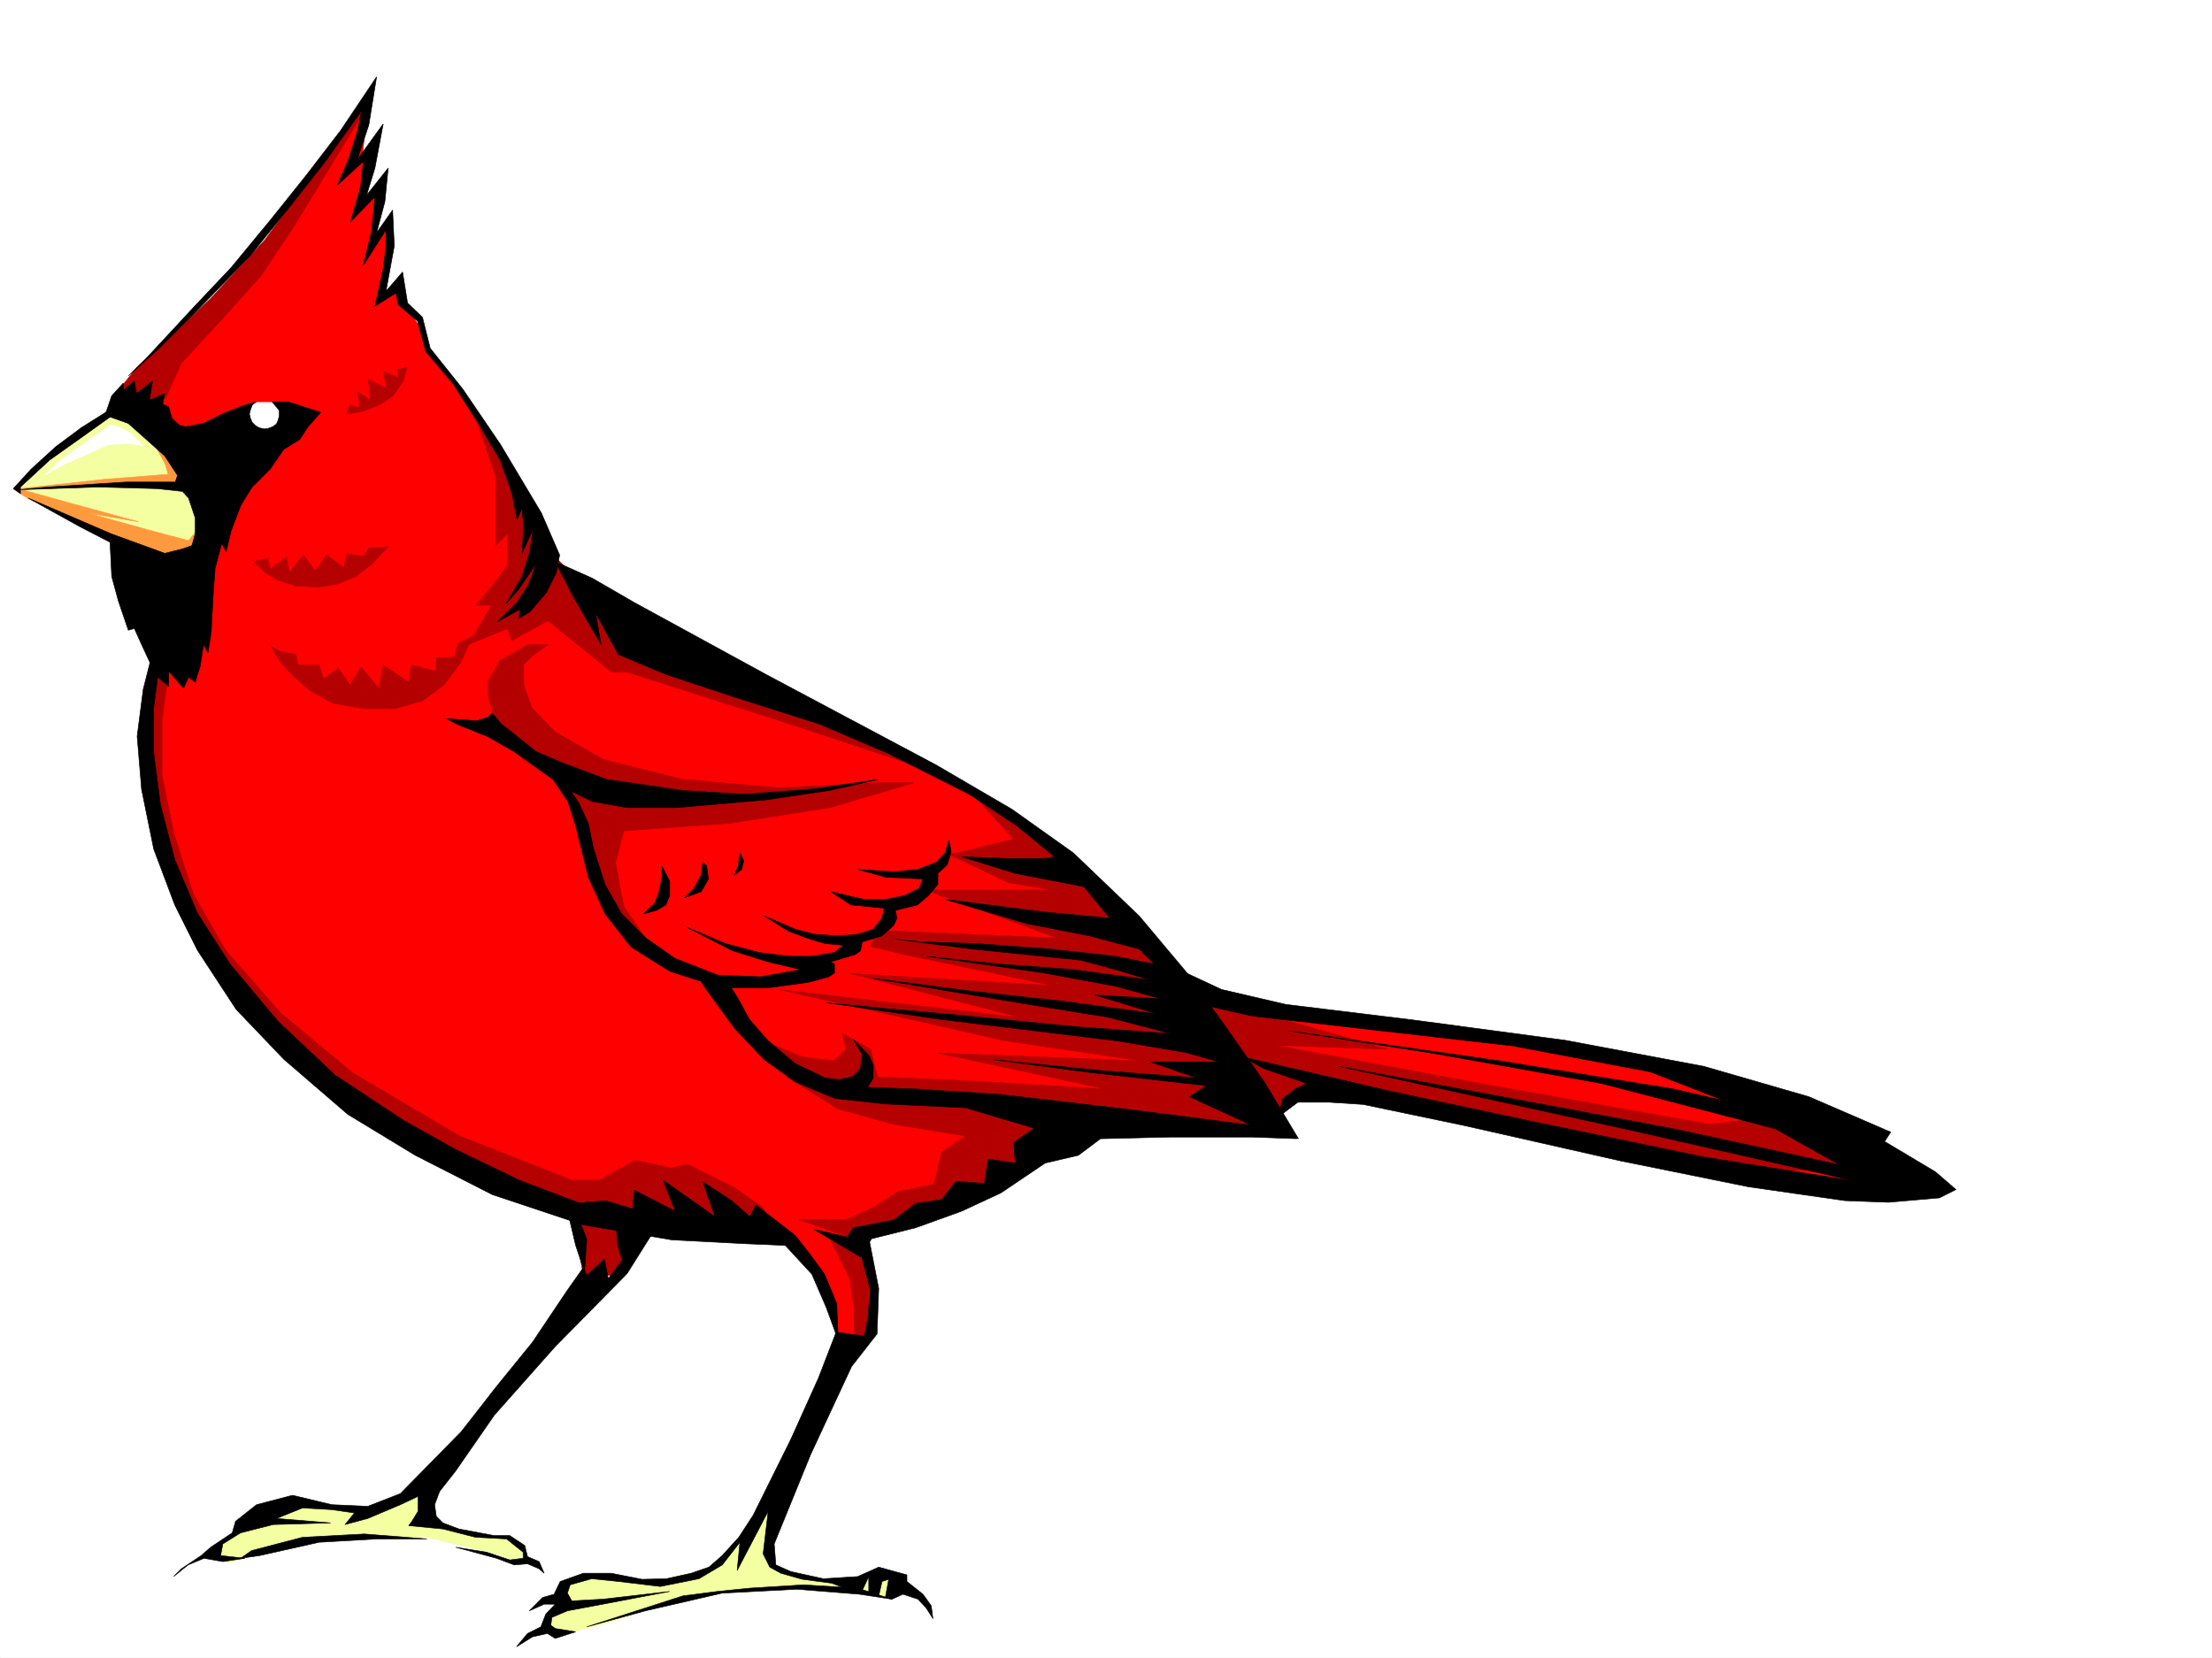 <svg xmlns="http://www.w3.org/2000/svg" width="2997.016" height="2246.297"><rect width="100%" height="100%" fill="#333333" stroke="none"/><defs><clipPath id="a"><path d="M0 0h2997v2244.137H0Zm0 0"/></clipPath></defs><path fill="#fff" d="M0 2246.297h2997.016V0H0Zm0 0"/><g clip-path="url(#a)" transform="translate(0 2.16)"><path fill="#fff" fill-rule="evenodd" stroke="#fff" stroke-linecap="square" stroke-linejoin="bevel" stroke-miterlimit="10" stroke-width=".743" d="M.742 2244.137h2995.531V-2.16H.743Zm0 0"/></g><path fill="#f3ffa1" fill-rule="evenodd" stroke="#f3ffa1" stroke-linecap="square" stroke-linejoin="bevel" stroke-miterlimit="10" stroke-width=".743" d="m1040.727 2027.57-29.993 44.965-34.445 42.656-23.969 16.5-53.215 15.72-59.941-6.723-38.945-1.528-26.977 3.754-15.015 25.492-17.204 33.707 17.204 13.45 24.007-5.981 41.953-11.223 104.868-33.703 87.703-11.261 113.113-1.489 68.934 12.75 25.496-11.261-6.024-18.692-26.195-6.762-31.477 12.747-68.933-1.528-38.238-11.219-12.707-18.73 2.226-26.2 26.98-70.417zm-748.532 68.934-2.23 12.707 20.957 8.25 21.742-8.25 85.434-21.7 89.89-4.5h70.418l95.914 23.227 28.465 11.223 8.992-4.496v-10.48l-8.992-12.747-24.715-4.496-56.925-8.21-33.747-15.016-12.707-42.696-58.453 21.739-38.203 5.984-80.937-14.977-47.192 21.739-6.765 14.234-27.723 12.707zm0 0"/><path fill="red" fill-rule="evenodd" stroke="red" stroke-linecap="square" stroke-linejoin="bevel" stroke-miterlimit="10" stroke-width=".743" d="m500.52 123.594-9.778 89.11 15.758-5.24-15.758 63.696 26.238-16.5-10.48 79.41 20.961-36.715v47.196l-10.48 53.176 21.738-15.72 9.738 31.438 21.738 31.473 4.496 25.457 47.938 58.414 58.453 84.652 57.672 104.864 5.242 47.937 148.383 89.149 242.734 126.566 175.325 84.652L1452.8 1166.98l116.125 110.106 52.472 62.91 105.649 26.941 185.805 26.235 248.011 26.2 206.758 58.413 158.121 89.149 36.715 42.695h-89.93l-169.304-21.738-279.485-62.914-233.035-53.176-41.957 10.48-21.7 37.457-79.448 10.48h-158.082l-58.457 20.997-62.91 52.433-110.887 47.938-95.914 26.195 21.738 63.656v62.95l-42.734 20.215-5.239-20.215-15.719-52.434-31.476-53.176-41.953-31.476-269.75-20.957-201.524-84.653-158.12-121.324-116.126-126.605-68.933-125.824-31.477-131.848V961l15.758-62.95-68.934-242.655 94.387-195.5 143.106-157.301 95.914-147.563zm0 0"/><path fill="#f3ffa1" fill-rule="evenodd" stroke="#f3ffa1" stroke-linecap="square" stroke-linejoin="bevel" stroke-miterlimit="10" stroke-width=".743" d="m19.473 663.645 31.476 17.203-.746-1.485 47.938 25.453 55.445 24.711 65.96 23.97 33.704-5.24 12.004-11.222 5.238-13.488v-18.73l-7.504-28.465-16.5-30.692-17.949-24.715-20.996-21.738-22.484-22.48-18.727-11.965-16.5-5.242-52.434 33.707-55.445 47.933zm0 0"/><path fill="#ff993d" fill-rule="evenodd" stroke="#ff993d" stroke-linecap="square" stroke-linejoin="bevel" stroke-miterlimit="10" stroke-width=".743" d="m29.95 663.645 67.448 18.69 90.672 24.75-69.675-12.003 89.148 24.711 47.937 12.746 8.993-11.223 8.25-12.003v32.96l-49.461 17.247-119.098-53.961-65.965-29.95-11.965-7.507Zm181.347-57.711 12.746 23.226 3.715 13.488-86.137 6.762-115.387 12.711 134.114-2.973 101.894 4.497-12.746-29.247-19.473-20.214zm0 0"/><path fill="#fff" fill-rule="evenodd" stroke="#fff" stroke-linecap="square" stroke-linejoin="bevel" stroke-miterlimit="10" stroke-width=".743" d="m61.426 643.39 26.98-14.976 59.196-26.195 24.71-1.524 21.743 3.008-16.461-15.719-14.274-8.25-13.488-3.754-43.441 29.954-26.235 19.511zm276.476-92.863 10.52-5.238h26.937l11.262 5.238v16.461l-16.5 26.98-32.219-16.46zm0 0"/><path fill="#b50000" fill-rule="evenodd" stroke="#b50000" stroke-linecap="square" stroke-linejoin="bevel" stroke-miterlimit="10" stroke-width=".743" d="m1318.688 1077.086 54.699 59.902-86.918 20.996 80.156 38.204 59.938 9.734H1254.25l178.336 65.14-243.516-10.476-9.734 21.738 42.695 10.477 204.532 42.699-274.95-16.5 231.512 59.941-328.168-38.203 307.168 69.637 183.578 26.98-274.953-10.48 227.016 48.68-189.559-11.22-119.137-5.241-9.734-37.457-38.242-21.739 5.277 21.739-16.5 15.718-42.695-5.238-38.239-15.719-37.46-32.218 70.46 74.914 113.114 38.203 194.054 15.719 161.094 16.46h178.332l11.223-32.18 47.976-21.741 123.633 21.742 458.528 90.594 172.312-5.239-145.336-69.636-80.191 10.476L2014 1469.574l-285.469-53.176 151.36 5.239-264.512-75.657-65.18-85.394-86.14-86.14-74.954-59.157zm-199.293 591.704 32.218 64.437 5.98 42.695v48.68l21.743-16.5 5.238-58.415-16.5-65.14zm-344.668-26.2 15.718 85.394h43.48l26.977-32.96-6.02-42.696zm0 0"/><path fill="#b50000" fill-rule="evenodd" stroke="#b50000" stroke-linecap="square" stroke-linejoin="bevel" stroke-miterlimit="10" stroke-width=".743" d="m1033.219 1635.828-37.461-26.2-64.434-32.218-21.742 5.242-48.68-10.48-48.718 26.98h-37.457l-152.098-59.941-144.594-85.395-97.398-80.859-74.953-85.395-43.442-75.656-26.234-80.898-16.461-80.156V975.23l9.734-69.675-9.734-5.239-21.738 69.637 9.734 128.836 32.96 107.133 59.942 107.84 69.676 92.117 101.895 91.418 150.613 96.613 162.578 53.176 269.75 26.941zm32.219-176.734 69.675 43.441 75.696 20.957 97.398 15.719-32.219 21.738-10.515 43.442-49.422 10.48-31.477 20.957-38.203 16.5h-64.433l75.656 26.977 47.937-15.758 91.414-32.215 80.938-43.441 107.879-69.637-123.637-20.957-96.652-6.023-97.399-5.239-48.68-10.48zM715.531 873.336l-38.203 21.742-15.758 26.938v21.742l10.52 37.457 37.457 42.695 54.703 36.676 31.473 65.18 16.46 59.902 16.5 53.215 64.438 59.16-47.973-69.676-11.222-59.16 11.222-43.441 145.372-10.477 134.113-20.996 113.898-33.707h-49.46l-134.114 6.766-129.617-11.262-107.914-26.938-65.18-37.457-31.476-32.218-11.223-32.18v-26.98l11.223-11.223 21.738-15.758zm0 0"/><path fill="#b50000" fill-rule="evenodd" stroke="#b50000" stroke-linecap="square" stroke-linejoin="bevel" stroke-miterlimit="10" stroke-width=".743" d="m639.129 550.527 32.96 96.618v92.12l15.72-16.46V765.5l-15.72 21.7-26.98 32.96h20.961l-31.437 53.176 53.176-21.7 5.238 16.462 49.46-26.938 86.177 69.637h20.96l221.032 70.418 178.336 59.156-200.074-102.598L785.207 787.2l-32.96-32.18-64.438-123.593ZM224.043 540.05l21.7-47.937 54.702-59.199 53.215-59.156 43.438-65.18 91.418-149.793 16.5-43.441-75.7 113.117-70.418 96.617-74.914 80.899-98.18 91.375-20.96 26.199 16.465 32.96zm245.742 20.958 4.496-12.746 12.75 4.496-2.27-21.703 17.243 11.222-3.008-28.464 24.75 12.746-4.5-23.223 20.215 8.25v-11.262l12.004-2.23-5.277 18.73-14.231 20.215-17.207 11.223-20.996 8.25-8.992 2.265zM343.922 761.004l18.73-4.496 3.715 14.23 21.738-15.718 4.497 20.214 18.73-23.222 15.758 21.699 15.719-21.7 23.222 17.243 3.754-18.73 22.485 2.972 8.25-11.223 25.453-1.484-22.48 23.969-21.743 16.46-23.223 9.735-26.199 4.496-31.476-1.484-23.965-7.508-16.504-9.734zm0 0"/><path fill="#b50000" fill-rule="evenodd" stroke="#b50000" stroke-linecap="square" stroke-linejoin="bevel" stroke-miterlimit="10" stroke-width=".743" d="m378.371 882.332 22.48 4.496 3.012 14.23h28.465l5.984 18.731 20.215-14.234 15.754 22.484 14.977-23.969 23.969 28.465 6.02-31.476 34.448 23.226 3.754-23.226 32.219 8.25 1.484-17.985 24.75-.742 4.496-18.73 20.215-9.735-16.5 35.934-23.222 30.73-28.465 20.957-37.461 10.48H492.27l-41.954-7.468-30.734-17.242-23.227-20.215-17.984-20.215-12.004-20.215zm0 0"/><path fill-rule="evenodd" stroke="#000" stroke-linecap="square" stroke-linejoin="bevel" stroke-miterlimit="10" stroke-width=".743" d="m390.375 544.547 44.184 14.23-17.207 19.473-11.258 17.203-21.742 13.492-17.985 26.235-24.71 24.71-14.977 23.97-13.489 35.19-6.765 28.466-5.98-11.223-8.993 33.703-2.973 41.914-2.27 44.223-4.495 28.465-5.98-11.262-4.497 29.21-6.765 21.74-8.993-6.727-6.726 14.976-20.215-23.226v20.957l-17.242-14.973-19.473-41.957-9.773-21.7-8.211 2.231-13.492-39.687-8.993-32.961-2.265-46.453-41.957-21.7-68.934-38.199 113.156 48.68 71.907 26.195 24.008-5.98 12.707-4.496 4.496-15.72v-21.741l-8.993-26.938-8.21-8.992-33.747-3.754-81.64-2.23-107.914 3.754 41.21-3.754 105.65-6.766h66.702l2.973-8.992-17.242-26.196-22.446-20.214-26.976-23.97-31.477-11.26 8.992-26.196 15.72-17.246v9.738l14.976-12.707 3.008 17.203 21.742-17.203-4.496 26.195 20.957-8.992-2.973 14.23 8.25 3.755 4.496 15.718 9.738 8.992 8.211 2.27 24.75-4.496L304.2 559.52l26.977-10.477 14.976-4.496-4.496 4.496-2.23 5.98-1.524 5.985 1.524 5.98 2.23 5.242 4.496 4.497 5.239 3.007 6.765 1.489 5.239-.743 5.984-2.23 5.238-3.754 2.27-5.238 1.484-5.985v-6.761l-1.484-2.23-8.25-9.735zm0 0"/><path fill-rule="evenodd" stroke="#000" stroke-linecap="square" stroke-linejoin="bevel" stroke-miterlimit="10" stroke-width=".743" d="m173.84 509.316 21.7-20.957 66.702-71.906 50.95-53.918 53.175-64.437 47.977-59.899 47.191-61.43 48.719-72.644-10.516 65.14-15.718 47.192 35.226-48.68-11.258 59.942-11.222 36.676 29.207-36.676-4.496 45.668-11.223 41.953 21.703-30.73 2.266 48.718-11.262 61.387 22.484-26.195 6.766 41.953 20.215 19.472 10.476 41.914 44.223 55.446 50.945 74.914 55.446 92.863 24.71 56.93-4.496 23.968-13.449 26.977-22.484 26.2-15.012 8.991 2.266-12.746-31.477 17.243 26.98-26.239 15.72-24.71 10.515-28.466-24.004 35.23-17.207 19.474 21.703-36.715 10.516-33.703 4.496-30.696-15.012 32.922 2.266-35.191-2.266-26.196-6.726 15.72-6.766-35.192-15.719-44.965-28.465-47.938-35.968-56.183-36.715-43.442-11.223-41.171-26.238-22.485-3.008-15.715-28.465 17.985 11.258-50.95 3.715-30.69v-21.74l-30.691 47.934 11.222-46.449 4.496-46.41-32.96 33.703 13.488-46.453 3.754-35.187-35.23 32.18 14.976-34.45L484.02 179l5.98-29.207-50.203 70.418-47.195 59.902-53.176 65.922-68.188 70.418-55.445 55.406zm445.035 471.899 42.695 17.203 35.23 20.254 34.49 24.71 35.929 25.454 35.23 17.246 47.196 8.211h67.445l120.625-10.48 85.433-12.708 67.407-15.015-87.66 12.746-95.133 7.508-82.422-5.239-103.418-15.015-59.942-22.442-35.19-14.976-47.231-37.457-12.707-14.977-5.282 5.242-14.972 5.239-41.957-3.012zm0 0"/><path fill-rule="evenodd" stroke="#000" stroke-linecap="square" stroke-linejoin="bevel" stroke-miterlimit="10" stroke-width=".743" d="m769.488 1086.082 10.48 32.961 17.243 69.637 22.48 49.422 35.192 44.964 52.472 32.961 69.676 22.446h63.696l54.699-7.47 27.722-7.507 7.47-5.238v-11.965l-5.243-3.012 32.96-9.734 7.509-5.242 2.23-12.004 26.977-8.211 15.758-14.23 4.496-9.735-2.266-10.52 29.988-7.468 14.977-12.746 12.746-14.977v-14.973l12.707-11.964 5.238-17.246-2.968-15.715-5.243 17.203-12.003 12.746-25.454 9.734-32.218 3.012-47.973-3.012 37.457 10.48 50.203 2.266-5.238 12.711-19.473 9.735-25.492 5.238h-29.953l-44.965-10.477 27.723 17.985 44.965 4.496-3.012 13.492-11.965 14.973-20.25 6.726-27.723 2.266-32.218-2.266-25.454-6.726-41.957-17.985 32.22 20.215 25.452 9.735 24.711 7.507 24.754 2.23-12.004 9.735-29.953 5.239h-30.73l-41.957-5.239-44.965-11.965-53.176-22.484 62.914 32.219 47.977 14.976 44.18 10.48-54.7 9.735-57.672-2.23-57.71-22.48-39.688-27.723-32.961-32.961-22.485-39.688-15.757-49.422-6.723-32.96-12.746-27.723-14.977-22.48-32.218-27.684zm0 0"/><path fill-rule="evenodd" stroke="#000" stroke-linecap="square" stroke-linejoin="bevel" stroke-miterlimit="10" stroke-width=".743" d="m879.633 1230.633 7.469-6.762 5.277-13.453 4.496-21.738v-14.977l10.48 20.215v19.473l-5.242 12.746-12.746 7.469-17.242 4.496zm47.937-14.231 22.48-8.25 9.74-17.207-2.231-17.242-5.239-5.238-2.27 17.203-9.734 17.988zm67.446-30.734 9.738-7.469 3.008-12.004-5.278-10.476-2.226 17.984zm-44.966 145.336 44.966 62.168 40.468 42.7 41.957 29.948 53.176 22.48 67.446 7.47 110.144 5.242 92.902 27.718-27.722 19.473 2.23 27.723-36.715-5.239-5.242 32.961-38.2-3.011-19.472 24.71-35.226 5.239-29.953 22.484-54.7 10.477-8.25 12.75-44.964-10.48 62.949 37.456 14.976-24.75 59.942-14.976 62.207-22.441 53.176-24.75 59.941-40.43 44.965-10.48 29.949-22.481 93.684-2.23h112.375l59.937 2.23L1746.52 1531l-77.183-9.734-140.098-17.989-173.094-20.214-115.382-7.508-65.18-2.227 7.504-12.746v-17.246l-5.277-12.707-21.7-22.48 11.965 20.214-2.23 19.473-9.735 10.477-18.73 4.496-19.512-2.227-40.426-19.473-36.714-30.734-25.497-29.207-14.972-27.723-12.75-20.214zm0 0"/><path fill-rule="evenodd" stroke="#000" stroke-linecap="square" stroke-linejoin="bevel" stroke-miterlimit="10" stroke-width=".743" d="m1759.266 1542.965-44.965-74.918-55.445-79.371-52.473-72.649-62.91-74.914-89.188-85.394-83.164-59.16-102.64-59.938-230.766-122.816-178.336-97.399-56.93-32.922-50.203-22.48 24.75 47.937 37.457 64.395-7.508-42.695 30.735 56.187 64.433 26.977 90.637 29.953 117.652 37.457 92.899 39.687 110.144 55.442 64.438 42.699 50.949 41.914-14.977 2.27h-50.203l-60.683-2.27 72.648 22.484 92.902 17.985 35.227 42.699-87.66-8.254-135.602-17.242 110.891 32.96 84.648 16.5 67.45 17.95 20.214 20.254-52.433-10.52-87.66-9.734-100.41-7.469-74.918-2.27-35.227-3.714 104.906 13.453 146.114 15.012 47.195 12.71 47.195 14.231-104.164-14.23-101.152-7.469-97.399-10.52 158.121 22.485 97.399 17.984 62.168 17.203-89.89-5.238 83.167 25.492-128.133-17.242-122.89-13.488-132.59-17.203 210.516 35.187 107.132 17.242 86.18 22.446-132.629-9.735-173.8-17.207-85.434-7.508-74.914-7.464 153.586 22.441 239.761 29.207 92.899 15.758 44.965 12.707h-92.899l62.95 21.742-127.387-9.738-147.602-14.973 129.613 17.203 158.082 17.985-22.44 14.976 97.397 44.965zm0 0"/><path fill-rule="evenodd" stroke="#000" stroke-linecap="square" stroke-linejoin="bevel" stroke-miterlimit="10" stroke-width=".743" d="m1734.516 1504.02 3.011-14.973 17.242-13.492 15.72-7.508-58.458-20.211-28.465-15.719 200.075 46.45 189.558 40.43 235.266 48.679 206.015 32.96-303.414-68.894-397.14-86.879 453.328 84.614 224.746 48.68-86.879-48.68-235.266-61.43-225.53-40.426-197.063-30.695 283.984 40.43 236.008 38.199 68.187 15.719-99.664-38.942-186.586-35.191-222.52-25.492-130.359-14.977-59.195-13.45-47.937-53.214 65.922 30.73 86.921 20.215 171.57 20.957 207.544 27.723 187.328 35.23 142.363 41.172 110.887 47.938-8.25 12.746 68.933 41.172 27.723 23.968-22.484 11.262-68.934 5.98-59.195-2.23-130.36-18.726-173.84-35.23-212.039-47.938-136.343-28.465-45.707-2.969h-42.735l-20.957 15.719zm-598.661 312.332-2.23-50.165-16.5-39.726-20.215-27.684-19.469-24.75-53.218-41.172-8.25 15.72-24.711-21.704-38.942-25.492 16.461 47.195-70.418-49.422 16.461 41.953-55.445-28.464-2.23 25.453-36.715-11.223-35.97 2.973-80.898-30.692-86.921-41.957-69.676-38.941-92.942-61.426-77.14-72.648-65.18-77.887-44.223-68.934-30.734-72.648-19.473-74.914-8.992-69.637v-61.43l8.992-69.636-8.992-11.258-14.23 56.184-8.25 63.656 6.02 71.906 16.46 80.898 28.465 75.657 30.734 61.425 52.434 80.118 64.434 67.445 86.921 74.879 91.415 55.441 104.164 53.176 123.593 41.176 119.883 20.254 100.406 5.238 53.215 2.227 35.973 38.945 19.473 44.965zm0 0"/><path fill-rule="evenodd" stroke="#000" stroke-linecap="square" stroke-linejoin="bevel" stroke-miterlimit="10" stroke-width=".743" d="m770.23 1646.344 9.739 41.172 12 35.972 2.972-44.183-8.992-24.008zm0 0"/><path fill-rule="evenodd" stroke="#000" stroke-linecap="square" stroke-linejoin="bevel" stroke-miterlimit="10" stroke-width=".743" d="m790.445 1717.469-21.699 30.73-47.234 70.422-48.68 59.898-47.937 61.426-82.422 83.871-44.223 17.243-48.719-2.227-53.176-12.75-48.718 12.75-28.465 22.441-4.496 15.758-29.207 19.473-12.746 11.223-26.98 17.984-10.477 10.48 19.472-15.718 21.739-8.996 25.453 4.5 29.988-4.5-20.211-2.266-12.75-1.484 2.973-15.72 24.007-14.976 44.184-11.262 77.926-2.226-73.43-6.024 35.23-14.23 39.684 2.266 30.735 4.496-12.746 15.719 30.73-8.25 44.223-18.688 23.968-11.262v20.215l-8.25 13.488-4.496 5.985 46.45 4.496 44.222 11.258 41.957 2.23 22.48 17.985v8.25l-17.984 2.23-31.476-10.48-41.953-6.723 55.441 14.973 23.969 8.996 17.984-1.528 15.719 6.766 6.766 5.98-6.766-15.714-15.719-6.766-3.75-14.977-20.215-13.488h-21l-47.933-8.992-21.742-8.211-8.993-8.996-2.226-15.715 6.722-17.988 21.743-27.723 52.43-75.656 82.425-92.863 97.399-98.883 32.96-52.434-47.937-13.488 2.266 26.976 5.984 20.957-18.73 24.75-5.239-26.234-24.008 21.738zm0 0"/><path fill-rule="evenodd" stroke="#000" stroke-linecap="square" stroke-linejoin="bevel" stroke-miterlimit="10" stroke-width=".743" d="m325.938 2111.477 26.195-3.75 80.195-17.989 78.668-4.496h67.41l-84.652-6.726-83.906 4.496L340.914 2101Zm851.128-434.437 13.489 68.894-2.227 61.425-34.488 44.184-55.441 119.098-49.461 121.367 2.265 28.465 20.215 8.953 44.223 9.734 46.449-2.969 28.465-12.75 38.203 10.48v8.993l21.738 17.242 11.262 15.719 2.226 17.246-8.992-14.234-11.223-12.004-20.253-6.727-14.973 6.727-8.992-2.227 4.496-24.715-8.996 2.973-4.496 19.473-13.489-2.23v-23.966l-11.222 23.965-38.98-14.972-39.688-5.243-29.246-8.25-14.977-8.25-8.992-17.984 6.766-57.672-41.957 80.156 3.714-38.203-23.968 30.735-31.473 18.687-52.434 10.52-56.187-6.766-36.715-3.754-29.207 8.25-3.754 11.262 5.98 10.48 41.958-2.27 90.671-10.48-90.671 17.246-47.938 8.993-20.996 8.953-1.488 10.52 5.984 4.495 27.723 4.457-27.723 8.993-10.48-6.727-20.254 4.5-21.7 13.488 14.973-17.988 17.988-8.992 6.727-17.242 12.746-13.45H737.27l-20.215 8.993L735 2164.656l15.758-4.5 8.25-17.242 31.437-11.223h37.496l41.957 8.25 32.961-.78 33.703-7.47 23.97-8.25 17.984-15.714 22.484-24.715 19.473-29.95 50.945-102.636 37.457-83.125 24.008-62.172 38.203 5.242 4.496-22.484 3.754-39.688-14.977-57.672zm0 0"/><path fill-rule="evenodd" stroke="#000" stroke-linecap="square" stroke-linejoin="bevel" stroke-miterlimit="10" stroke-width=".743" d="m794.941 2204.34 79.454-21.7 104.12-23.968 101.153-5.277 84.691 6.761 44.184 6.727-46.453-14.977-73.43-4.496-72.687 4.496-44.18 4.496-46.453 5.985zM27.723 668.883l-9.739-6.762 23.97-26.2 33.706-30.73 35.227-26.199 38.203-23.969 15.012-.742-55.442 39.688-41.21 29.207-39.727 36.715zm0 0"/></svg>

